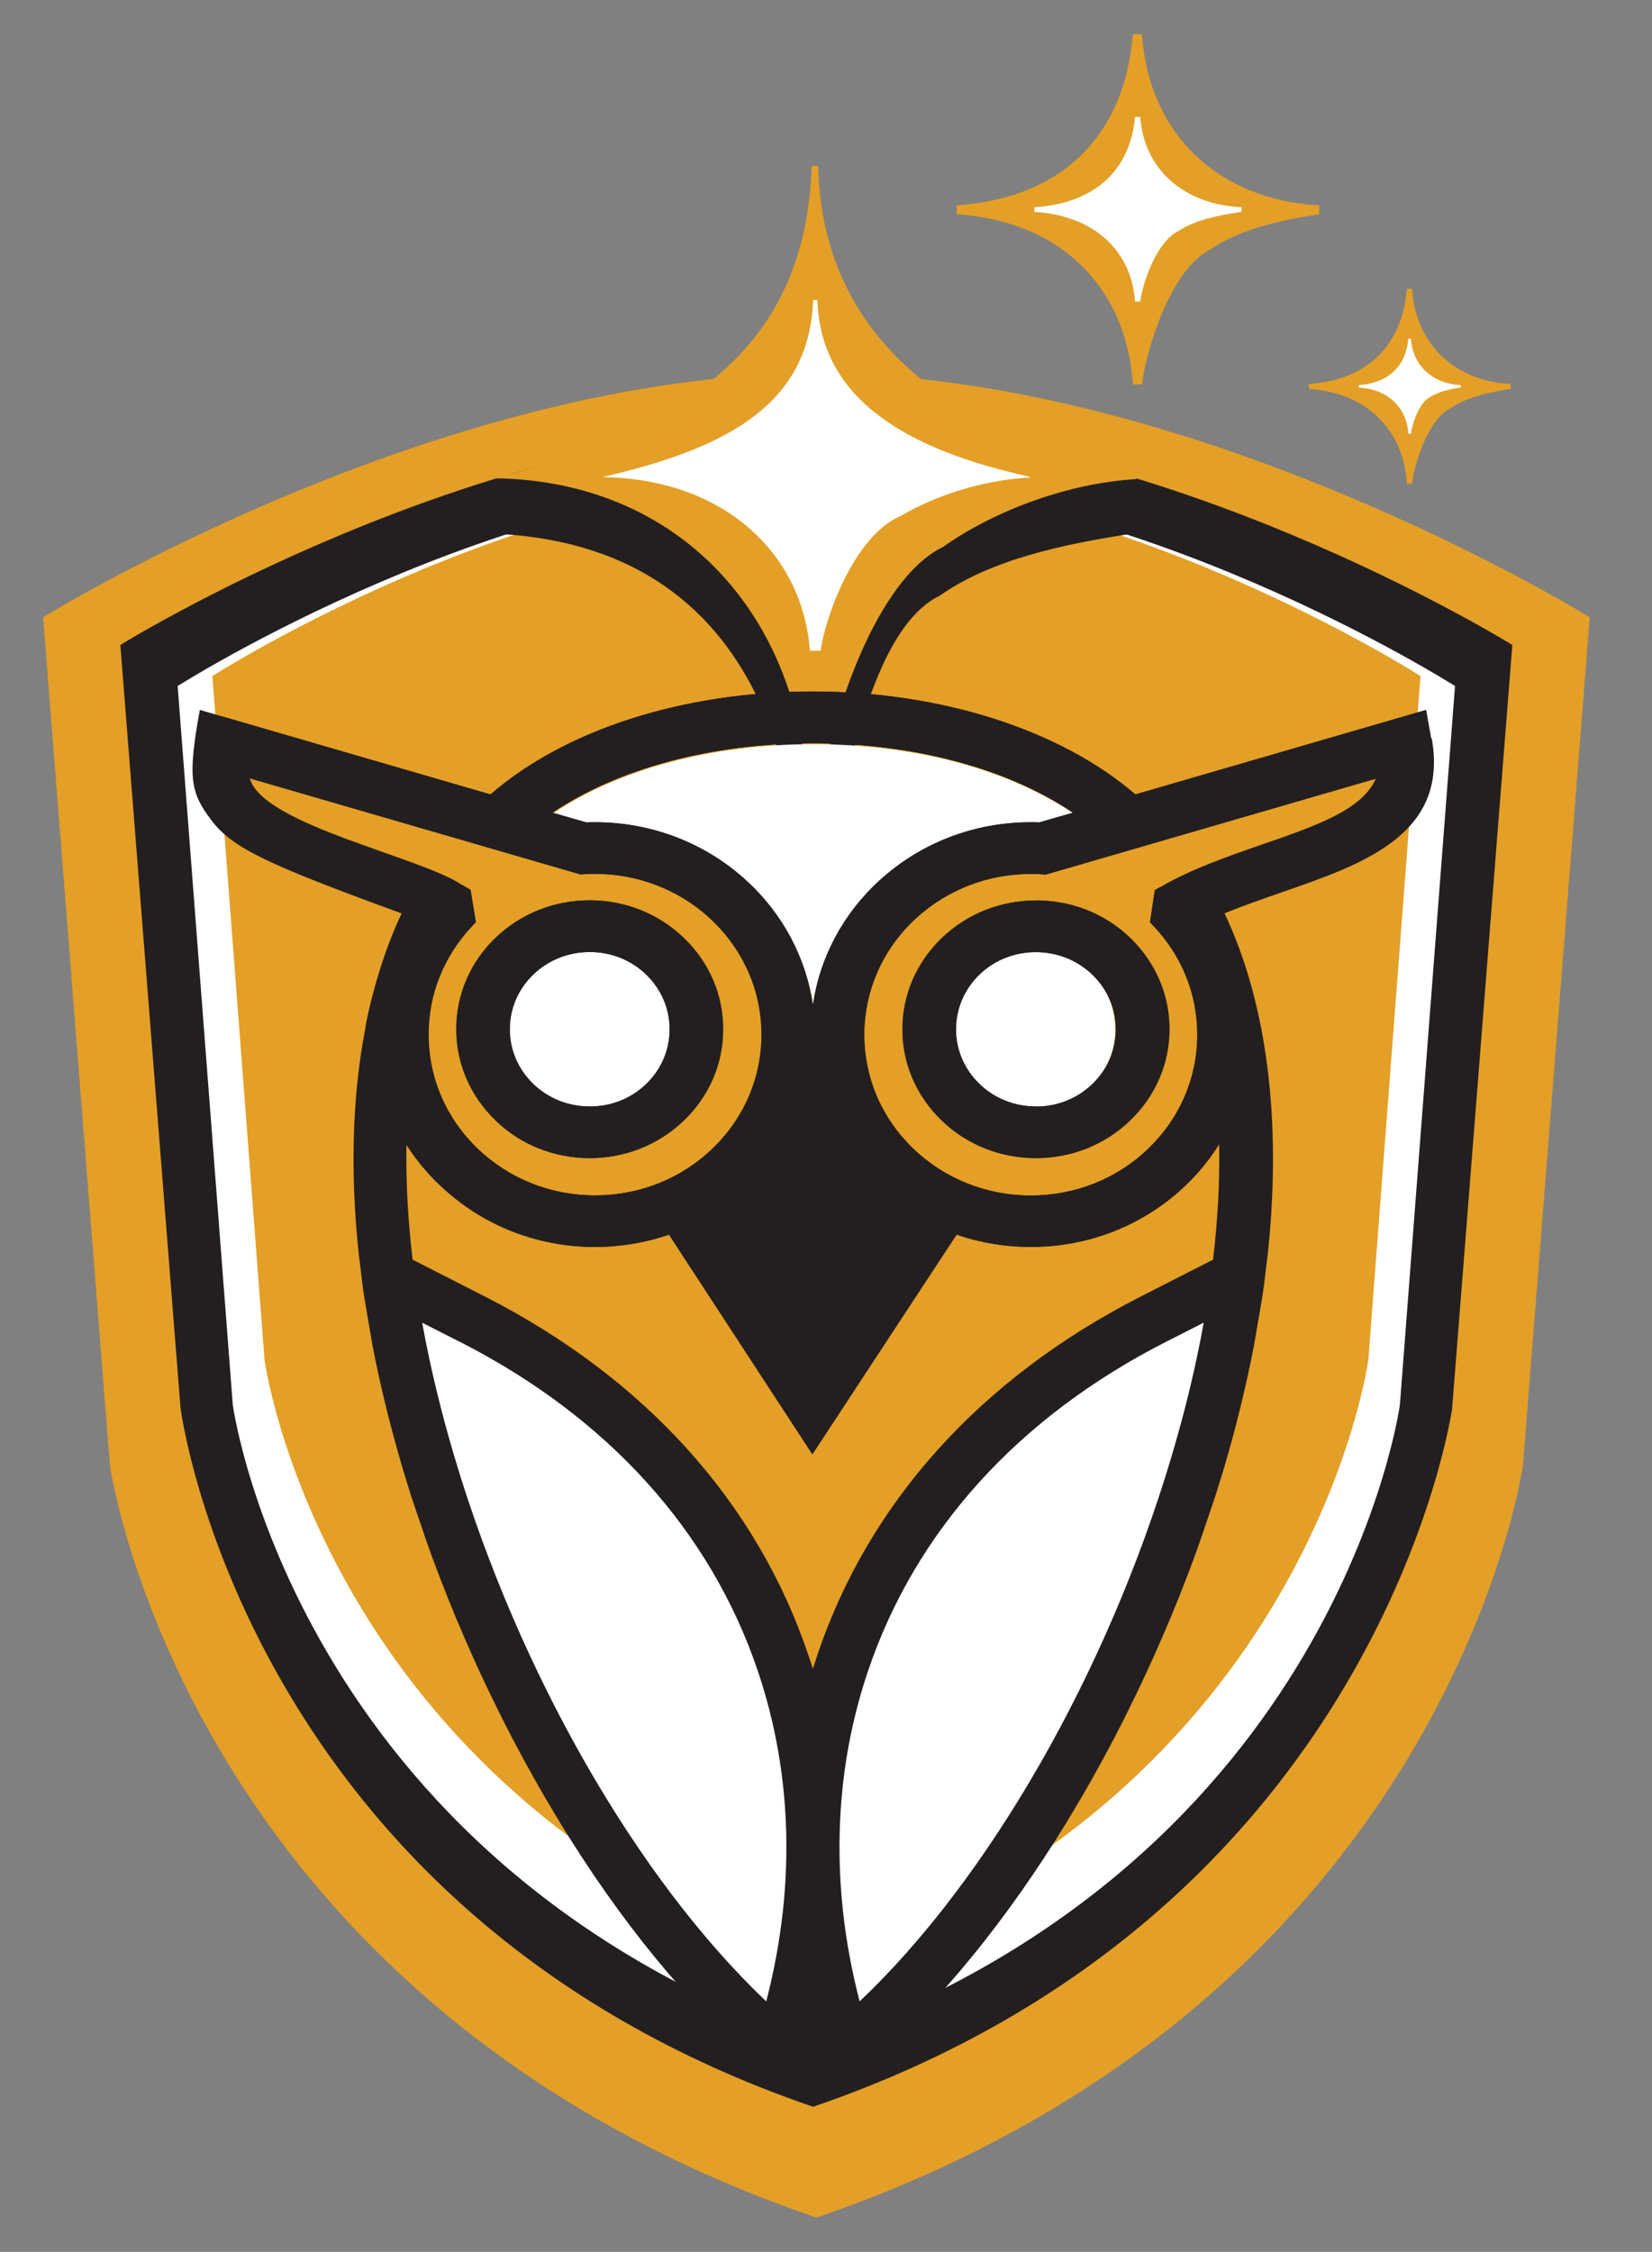 <?xml version="1.0" encoding="UTF-8"?>
<svg id="Layer_1" xmlns="http://www.w3.org/2000/svg" version="1.1" viewBox="0 0 167.48 228.16">
  <rect x="0" y="0" width="167.48" height="228.16" fill="#808080" stroke="none"/>
  <!-- Generator: Adobe Illustrator 29.8.1, SVG Export Plug-In . SVG Version: 2.1.1 Build 2)  -->
  <defs>
    <style>
      .st0 {
        fill: #231f20;
      }

      .st1 {
        fill: #fff;
      }

      .st2 {
        fill: #e49f26;
      }
    </style>
  </defs>
  <path class="st0" d="M148.94,146.3s-6.95,50.69-66.17,71.14c-59.22-20.46-66.17-71.14-66.17-71.14l-6.26-80.14s36.8-23.07,72.43-23.07,72.43,23.07,72.43,23.07l-6.26,80.14Z"/>
  <path class="st1" d="M141.92,142.34s-6.22,46.06-59.16,64.65c-52.94-18.59-59.16-64.65-59.16-64.65l-5.59-72.83s32.9-20.96,64.75-20.96,64.75,20.96,64.75,20.96l-5.59,72.83h0Z"/>
  <path class="st2" d="M138.72,137.79s-5.88,43.83-55.95,61.52c-50.07-17.69-55.95-61.52-55.95-61.52l-5.29-69.29s31.12-19.94,61.24-19.94,61.24,19.94,61.24,19.94l-5.29,69.29h0Z"/>
  <path class="st2" d="M82.77,37.83c-38.56,0-78.4,24.72-78.4,24.72l6.77,85.89s7.52,54.33,71.63,76.25c64.1-21.93,71.63-76.25,71.63-76.25l6.77-85.89s-39.83-24.72-78.4-24.72h0ZM147.23,142.65s-7.11,51.07-64.8,70.81c-57.69-19.73-64.13-70.81-64.13-70.81l-6.1-77.3s35.85-22.25,70.56-22.25,70.56,22.25,70.56,22.25l-6.1,77.3Z"/>
  <path class="st0" d="M95.3,60.34c5.19-3.66,12.53-5.2,19.15-6.22v-3.75c-17.6-.91-29.92-10.32-31.04-21.11h-1.61c-1.46,10.97-12.21,18.42-30.85,19.73v5.13c18.12,1.13,27.16,12.8,29.72,29.77h3.86c1.76-6.38,4.11-20.33,10.77-23.55Z"/>
  <g>
    <path class="st2" d="M95.6,55.42c5.3-3.75,12.81-6.49,19.59-6.87,0-.16.16-.12,0-.16-18.42-4.75-31.8-13.73-32.25-31.57h-.65c-.59,18.03-12.13,26.28-32.05,31.64h0c18.53.29,30.46,13.68,31.55,31.05h1.64c.75-6.52,5.35-20.8,12.17-24.09h0Z"/>
    <path class="st1" d="M91.32,52.28c3.54-2.12,8.55-3.68,13.06-3.89,0-.09.1-.07,0-.09-12.29-2.69-21.21-7.78-21.51-17.9h-.43c-.39,10.22-8.09,14.9-21.38,17.94h0c12.36.17,20.32,7.76,21.05,17.6h1.09c.5-3.7,3.57-11.79,8.12-13.66h0Z"/>
    <path class="st2" d="M122.66,25.31c3.01-2.12,7.25-3.01,11.09-3.6v-.9c-10.19-.53-17.32-7.24-17.97-17.34h-.93c-.85,10.21-7.07,16.59-17.86,17.34v.9c10.49.66,17.24,7.41,17.86,17.24h.93c.42-3.69,3.03-11.77,6.89-13.64h0Z"/>
    <path class="st1" d="M119.53,23.37c1.72-1.12,4.15-1.59,6.34-1.9v-.47c-5.82-.28-9.9-3.82-10.27-9.15h-.53c-.49,5.38-4.04,8.75-10.2,9.15v.47c5.99.35,9.85,3.91,10.2,9.09h.53c.24-1.95,1.73-6.2,3.94-7.19h0Z"/>
    <path class="st2" d="M146.99,41.41c1.67-1.18,4.03-1.67,6.16-2v-.5c-5.67-.29-9.63-4.03-10-9.65h-.52c-.47,5.68-3.93,9.23-9.93,9.65v.5c5.83.36,9.59,4.12,9.93,9.59h.52c.23-2.05,1.69-6.54,3.83-7.58h0Z"/>
    <path class="st1" d="M144.98,40.24c.85-.57,2.04-.82,3.12-.98v-.24c-2.87-.14-4.88-1.97-5.06-4.72h-.26c-.24,2.77-1.99,4.51-5.03,4.72v.24c2.95.18,4.86,2.02,5.03,4.69h.26c.12-1,.85-3.2,1.94-3.71h0Z"/>
  </g>
  <ellipse class="st1" cx="59.64" cy="104.29" rx="8.77" ry="8.46"/>
  <ellipse class="st1" cx="104.29" cy="104.29" rx="8.77" ry="8.46"/>
  <path class="st1" d="M42.78,132.78s22.87,10.04,31.52,28.2c9.55,20.05,3.72,44.11,3.72,44.11,0,0-18.84-21.4-25.44-36.16-10.78-24.12-9.79-36.16-9.79-36.16h0Z"/>
  <path class="st1" d="M122.06,133.02s-22.87,10.04-31.52,28.2c-9.55,20.05-3.72,44.11-3.72,44.11,0,0,18.84-21.4,25.44-36.16,10.78-24.12,9.79-36.16,9.79-36.16h0Z"/>
  <g>
    <path class="st2" d="M82.89,167.82c-.15.45-.3.91-.45,1.36-.14-.46-.29-.91-.45-1.36-5.22-15.5-16.56-28.07-32.77-36.34l-7.36-3.75c-.48-4.07-.69-7.98-.62-11.7.94,1.49,2.05,2.89,3.34,4.12,4.21,4.06,9.81,6.3,15.77,6.3,2.58,0,5.09-.42,7.5-1.25l14.49,22.18,14.67-22.18c2.41.83,4.93,1.25,7.51,1.25,5.96,0,11.56-2.24,15.77-6.3,1.29-1.24,2.41-2.63,3.34-4.12.07,3.72-.14,7.63-.62,11.7l-7.36,3.75c-16.22,8.28-27.55,20.84-32.77,36.34h-.02Z"/>
    <path class="st1" d="M105.41,83.42c-.31-.02-.61-.02-.88-.02-5.69,0-11.1,2.07-15.26,5.84-3.74,3.39-6.12,7.85-6.82,12.71-.7-4.85-3.08-9.32-6.82-12.71-4.15-3.77-9.57-5.84-15.26-5.84-.27,0-.57,0-.88.02l-3.44-.99c6.66-4.49,16.12-7.03,26.39-7.03s19.73,2.54,26.39,7.03l-3.44.99h0Z"/>
  </g>
  <g>
    <path class="st0" d="M50.24,113.52c2.55,2.46,5.95,3.82,9.56,3.82s7-1.36,9.56-3.83c2.55-2.46,3.96-5.74,3.96-9.23s-1.41-6.77-3.97-9.23c-2.55-2.46-5.95-3.83-9.56-3.83s-7,1.36-9.56,3.82c-2.55,2.46-3.96,5.74-3.96,9.23s1.41,6.75,3.96,9.23v.02ZM51.69,104.29c0-2.1.84-4.06,2.37-5.54,1.53-1.48,3.57-2.29,5.74-2.29s4.21.81,5.73,2.29c1.53,1.48,2.37,3.45,2.37,5.54s-.84,4.06-2.37,5.54c-1.53,1.48-3.56,2.28-5.73,2.28s-4.21-.81-5.74-2.29c-1.53-1.48-2.37-3.44-2.37-5.53h0Z"/>
    <path class="st0" d="M105.04,91.24c-3.61,0-7,1.36-9.56,3.82h0c-2.55,2.46-3.97,5.74-3.97,9.23s1.41,6.75,3.97,9.23,5.95,3.82,9.56,3.82,7.01-1.36,9.56-3.83c2.55-2.46,3.97-5.74,3.97-9.23s-1.41-6.76-3.96-9.23-5.95-3.82-9.56-3.82h0ZM105.04,112.11c-2.17,0-4.21-.81-5.74-2.29-1.53-1.48-2.37-3.44-2.37-5.53s.84-4.06,2.37-5.54c1.53-1.48,3.56-2.28,5.73-2.28s4.2.81,5.74,2.29c1.53,1.48,2.37,3.44,2.37,5.54s-.84,4.06-2.37,5.53c-1.53,1.48-3.57,2.29-5.74,2.29h0Z"/>
    <path class="st0" d="M145.1,74.85l-.52-2.91-29.47,8.56c-7.57-6.54-19.72-10.43-32.69-10.43s-25.02,3.79-32.68,10.43l-26.55-7.72c-2.18-.63-1.1.73-2.19,1.28-.55.29-.65,2.14-.9,2.68l.05,2.13c-.37,1.81-1.34.44,20.74,13.39-4.4,9.13-5.97,21.09-4.53,34.71l.41,3.35c.06.45.12.9.2,1.37l.79,4.61c.8,4.18,1.87,8.48,3.15,12.78.27.89.54,1.78.83,2.68l1.51,4.45c1.8,5.06,3.89,10.1,6.23,14.99l1.44,2.94c1.38,2.74,2.85,5.43,4.36,8.03l1.47,2.46c6.1,9.99,12.96,18.38,19.9,24.3l5.8,4.51,5.84-4.55c6.88-5.89,13.74-14.28,19.86-24.28l1.47-2.46c1.51-2.59,2.98-5.28,4.36-8.03l1.44-2.94c2.34-4.9,4.44-9.93,6.23-14.99l1.51-4.45c.28-.89.55-1.77.83-2.66,1.29-4.31,2.34-8.61,3.15-12.81l.79-4.61c.07-.45.13-.9.2-1.35l.41-3.37c1.42-13.46-.1-25.33-4.4-34.41,1.85-.77,3.83-1.45,5.77-2.13,8.35-2.88,16.98-5.86,15.24-15.59h-.02ZM82.86,167.72c-.15.45-.3.91-.45,1.36-.14-.46-.29-.91-.45-1.36-5.22-15.5-16.56-28.07-32.77-36.34l-7.36-3.75c-.48-4.07-.69-7.98-.62-11.7.94,1.49,2.05,2.89,3.34,4.12,4.21,4.06,9.81,6.3,15.77,6.3,2.58,0,5.09-.42,7.5-1.25l14.49,22.18,14.67-22.18c2.41.83,4.93,1.25,7.51,1.25,5.96,0,11.56-2.24,15.77-6.3,1.29-1.24,2.41-2.63,3.34-4.12.07,3.72-.14,7.63-.62,11.7l-7.36,3.75c-16.22,8.28-27.55,20.84-32.77,36.34h-.02ZM88.74,120.05c1.04,1,2.19,1.91,3.4,2.7l-9.79,14.8-9.67-14.8c1.23-.79,2.37-1.7,3.42-2.71,3.47-3.35,5.65-7.61,6.32-12.21.66,4.61,2.85,8.86,6.32,12.21ZM105.38,83.33c-.31-.02-.61-.02-.88-.02-5.69,0-11.1,2.07-15.26,5.84-3.74,3.39-6.12,7.85-6.82,12.71-.7-4.85-3.08-9.32-6.82-12.71-4.15-3.77-9.57-5.84-15.26-5.84-.27,0-.57,0-.88.02l-3.44-.99c6.66-4.49,16.12-7.03,26.39-7.03s19.73,2.54,26.39,7.03l-3.44.99h0ZM117.61,89.89l-.52.3-.49,3.26.41.43c1.41,1.5,2.51,3.21,3.26,5.09.75,1.86,1.12,3.84,1.12,5.87,0,4.36-1.76,8.45-4.94,11.52-3.19,3.08-7.43,4.77-11.94,4.77s-8.75-1.7-11.94-4.77c-3.19-3.08-4.94-7.17-4.94-11.52,0-.38,0-.72.03-1.02.27-4.15,2.14-8,5.29-10.85,3.15-2.85,7.25-4.42,11.55-4.42.39,0,.74,0,1.05.03l.48.03,33.47-9.72c-1.35,3.17-6.09,4.8-11.46,6.66-3.55,1.23-7.22,2.49-10.43,4.36v-.02ZM58.81,88.6l.48-.03c.32-.02.67-.03,1.06-.03,4.3,0,8.41,1.57,11.55,4.42,3.15,2.86,5.03,6.71,5.29,10.85.02.3.03.64.03,1.02,0,4.36-1.76,8.45-4.94,11.52-3.19,3.08-7.43,4.77-11.94,4.77s-8.75-1.7-11.94-4.77c-3.19-3.08-4.94-7.17-4.94-11.52,0-2.04.37-4.01,1.12-5.87.75-1.87,1.84-3.58,3.26-5.09l.41-.44-.54-3.27-.8-.47c-5.16-1.44-20.51-4.99-22.79-11.19l34.69,10.08h0ZM46.69,135.99c14.95,7.63,25.37,19.16,30.15,33.35,2.61,7.75,3.45,15.99,2.51,24.47-.34,2.98-.89,5.99-1.67,8.97-13.06-12.38-25.07-33.26-31.59-55.11-1.38-4.62-2.48-9.2-3.29-13.65l3.88,1.97h0ZM122.03,134.02c-.8,4.45-1.91,9.03-3.29,13.65-6.52,21.85-18.52,42.74-31.59,55.11-.77-2.97-1.34-5.98-1.67-8.97-.94-8.49-.1-16.73,2.51-24.47,4.78-14.19,15.2-25.72,30.15-33.35l3.88-1.97h0Z"/>
  </g>
  <g>
    <path class="st0" d="M50.22,113.52c2.55,2.46,5.95,3.82,9.56,3.82s7-1.36,9.56-3.83c2.55-2.46,3.96-5.74,3.96-9.23s-1.41-6.77-3.97-9.23c-2.55-2.46-5.95-3.83-9.56-3.83s-7,1.36-9.56,3.82c-2.55,2.46-3.96,5.74-3.96,9.23s1.41,6.75,3.96,9.23v.02ZM51.67,104.29c0-2.1.84-4.06,2.37-5.54,1.53-1.48,3.57-2.29,5.74-2.29s4.21.81,5.73,2.29c1.53,1.48,2.37,3.45,2.37,5.54s-.84,4.06-2.37,5.54c-1.53,1.48-3.56,2.28-5.73,2.28s-4.21-.81-5.74-2.29c-1.53-1.48-2.37-3.44-2.37-5.53h0Z"/>
    <path class="st0" d="M105.01,91.24c-3.61,0-7,1.36-9.56,3.82h0c-2.55,2.46-3.97,5.74-3.97,9.23s1.41,6.75,3.97,9.23c2.55,2.46,5.95,3.82,9.56,3.82s7.01-1.36,9.56-3.83c2.55-2.46,3.97-5.74,3.97-9.23s-1.41-6.76-3.96-9.23-5.95-3.82-9.56-3.82h0ZM105.01,112.11c-2.17,0-4.21-.81-5.74-2.29-1.53-1.48-2.37-3.44-2.37-5.53s.84-4.06,2.37-5.54c1.53-1.48,3.56-2.28,5.73-2.28s4.2.81,5.74,2.29c1.53,1.48,2.37,3.44,2.37,5.54s-.84,4.06-2.37,5.53c-1.53,1.48-3.57,2.29-5.74,2.29h0Z"/>
    <path class="st0" d="M127.95,104.97c-.82-4.55-2.11-8.71-3.86-12.41,1.85-.77,3.83-1.45,5.77-2.13,8.35-2.88,16.98-5.86,15.24-15.59h-.02s-.52-2.91-.52-2.91l-29.47,8.56c-7.57-6.54-19.72-10.43-32.69-10.43s-25.02,3.79-32.68,10.43l-29.46-8.56c-1.27,6.94-.93,8.4,1.18,11.19s5.6,4.44,19.28,9.43c-1.45,3.01-2.86,7.33-3.63,11.27-.33,1.71,1.58,10.81,7.47,16.22,2.26,2.07,7.79,6.3,15.77,6.3,2.36,0,5.09-.42,7.5-1.25l14.54,22.27v-9.82l-9.69-14.8c1.23-.79,2.37-1.7,3.42-2.71,3.47-3.35,5.65-7.61,6.32-12.21.66,4.61,2.85,8.86,6.32,12.21,1.04,1,2.19,1.91,3.4,2.7l-9.77,14.8v9.82l14.62-22.27c2.41.83,4.93,1.25,7.51,1.25,5.96,0,11.56-2.24,15.77-6.3,1.29-1.24,2.41-2.63,3.34-4.12,0,0,.84-1.07,2.29-4.71,1.45-3.64,2.07-6.25,2.07-6.25ZM105.36,83.33c-.31-.02-.61-.02-.88-.02-5.69,0-11.1,2.07-15.26,5.84-3.74,3.39-6.12,7.85-6.82,12.71-.7-4.85-3.08-9.32-6.82-12.71-4.15-3.77-9.57-5.84-15.26-5.84-.27,0-.57,0-.88.02l-3.44-.99c6.66-4.49,16.12-7.03,26.39-7.03s19.73,2.54,26.39,7.03l-3.44.99h0ZM117.59,89.89l-.52.3-.49,3.26.41.43c1.41,1.5,2.51,3.21,3.26,5.09.75,1.86,1.12,3.84,1.12,5.87,0,4.36-1.76,8.45-4.94,11.52-3.19,3.08-7.43,4.77-11.94,4.77s-8.75-1.7-11.94-4.77c-3.19-3.08-4.94-7.17-4.94-11.52,0-.38,0-.72.03-1.02.27-4.15,2.14-8,5.29-10.85,3.15-2.85,7.25-4.42,11.55-4.42.39,0,.74,0,1.05.03l.48.03,33.47-9.72c-1.35,3.17-6.09,4.8-11.46,6.66-3.55,1.23-7.22,2.49-10.43,4.36v-.02ZM58.78,88.6l.48-.03c.32-.02.67-.03,1.06-.03,4.3,0,8.41,1.57,11.55,4.42,3.15,2.86,5.03,6.71,5.29,10.85.02.3.03.64.03,1.02,0,4.36-1.76,8.45-4.94,11.52-3.19,3.08-7.43,4.77-11.94,4.77s-8.75-1.7-11.94-4.77-4.94-7.17-4.94-11.52c0-2.04.37-4.01,1.12-5.87.75-1.87,1.84-3.58,3.26-5.09l.41-.44-.54-3.27-.8-.47c-4.11-2.85-20.26-6.11-21.55-10.82l33.45,9.71h0Z"/>
  </g>
  <polygon class="st0" points="82.35 140.02 93.93 122.54 82.75 106.9 71.18 123.46 82.35 140.02"/>
</svg>